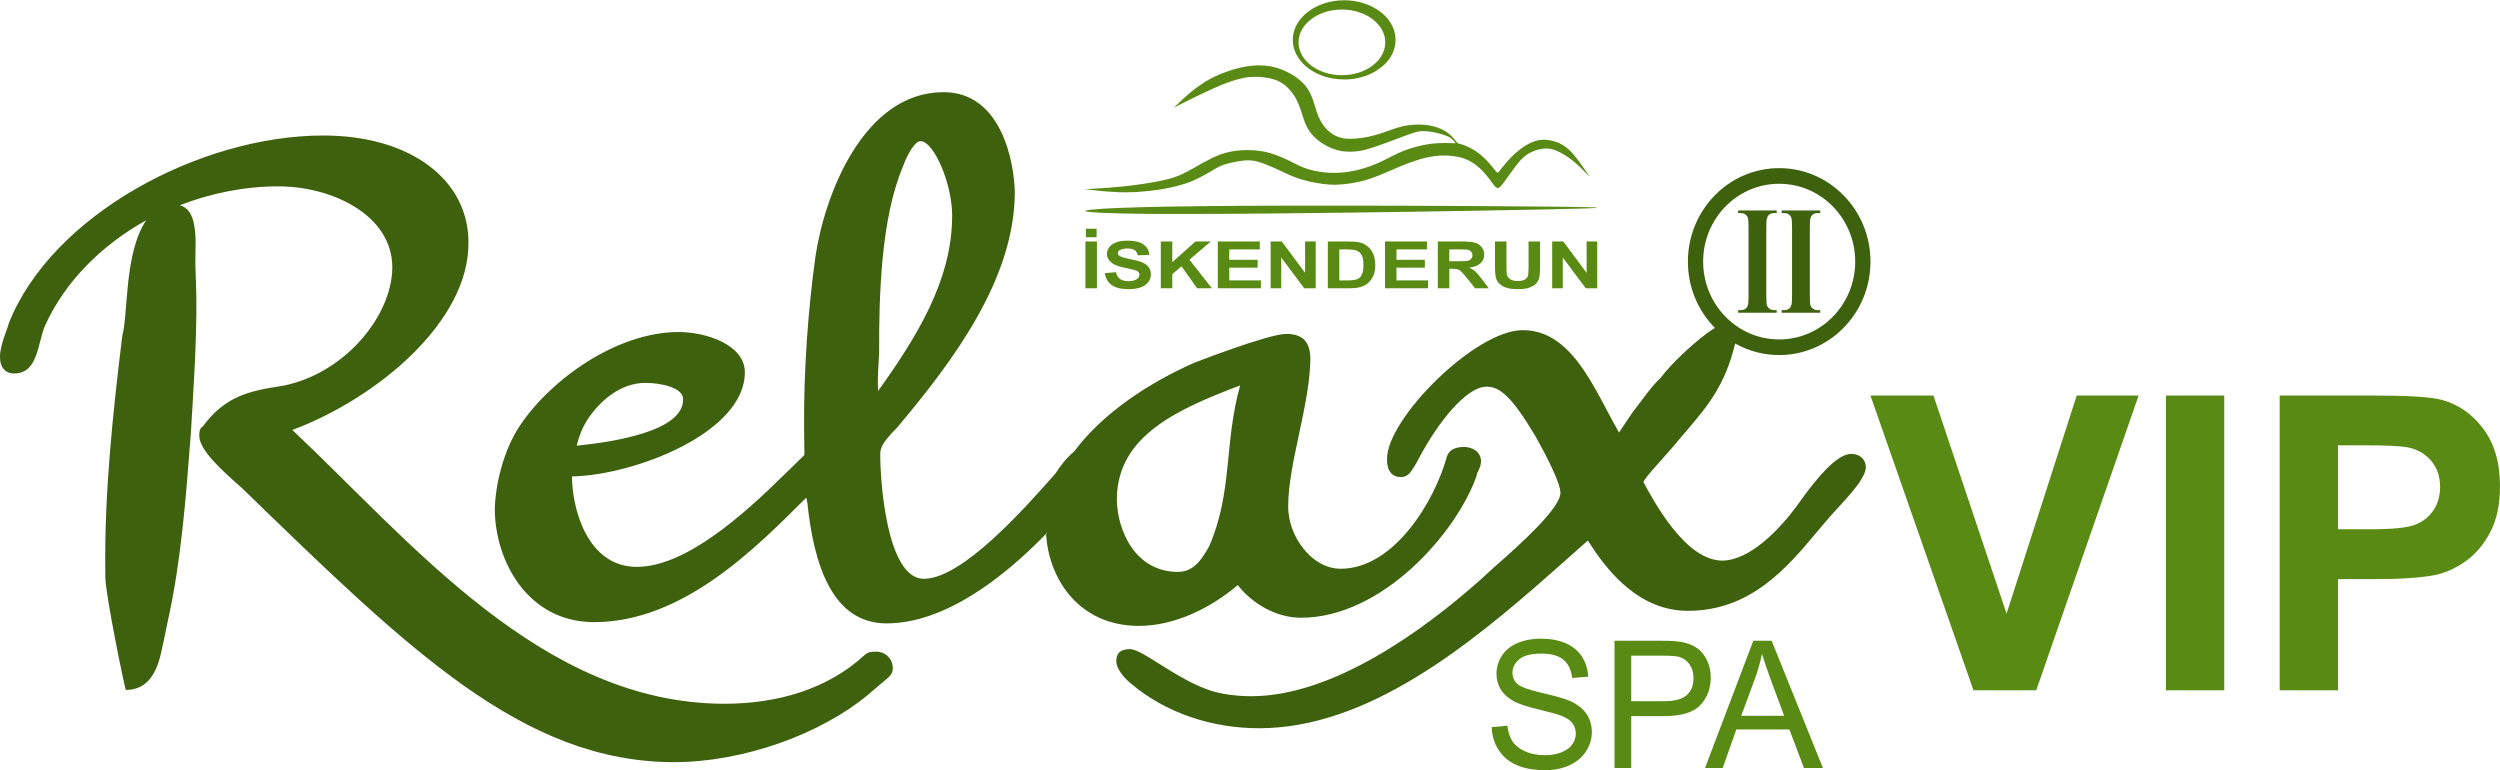 <?xml version="1.0" encoding="UTF-8"?>
<!-- Creator: CorelDRAW 2020 (64-Bit) -->
<svg xmlns="http://www.w3.org/2000/svg" xmlns:xlink="http://www.w3.org/1999/xlink" xmlns:xodm="http://www.corel.com/coreldraw/odm/2003" xml:space="preserve" width="1603px" height="494px" version="1.1" style="shape-rendering:geometricPrecision; text-rendering:geometricPrecision; image-rendering:optimizeQuality; fill-rule:evenodd; clip-rule:evenodd" viewBox="0 0 1317.74 405.79">
 <defs>
  <style type="text/css">
   <![CDATA[
    .fil1 {fill:#3E610E}
    .fil0 {fill:#598A13}
   ]]>
  </style>
 </defs>
 <g id="Layer_x0020_1">
  <path class="fil0" d="M1040.2 363.67l-54.29 -155.34 33.21 0 38.53 114.99 36.98 -114.99 32.63 0 -53.96 155.34 -33.1 0zm101.47 0l0 -155.34 30.73 0 0 155.34 -30.73 0zm59.94 0l0 -155.34 49.13 0c18.62,0 30.73,0.76 36.38,2.32 8.69,2.35 15.97,7.41 21.83,15.22 5.86,7.81 8.79,17.9 8.79,30.26 0,9.55 -1.69,17.54 -5.05,24.05 -3.39,6.51 -7.66,11.61 -12.85,15.33 -5.19,3.69 -10.49,6.15 -15.86,7.34 -7.31,1.48 -17.87,2.25 -31.72,2.25l-19.92 0 0 58.57 -30.73 0zm30.73 -129.09l0 44.26 16.71 0c12.04,0 20.06,-0.83 24.12,-2.46 4.06,-1.62 7.24,-4.16 9.54,-7.66 2.29,-3.47 3.46,-7.49 3.46,-12.12 0,-5.67 -1.63,-10.34 -4.84,-14.02 -3.25,-3.69 -7.31,-6.01 -12.29,-6.95 -3.64,-0.69 -10.95,-1.05 -21.97,-1.05l-14.73 0z"></path>
  <path class="fil1" d="M103.11 126.21c-0.32,-7.61 -1.3,-16.22 -8.3,-18.2 16.33,-6.29 33.81,-9.93 51.96,-9.93 27.99,0 59.91,14.89 60.02,42.69 -0.18,26.81 -27.09,57.92 -60.45,62.88 -18.14,2.65 -29,6.96 -39.34,20.86 -1.89,1.32 -1.89,2.64 -1.97,4.96 -0.07,7.61 12.18,18.53 22.33,27.47 87.79,85.06 148.16,144.63 227.96,144.63 36.69,0 77.38,-14.89 102.07,-35.41l10.93 -9.27c2.36,-2.32 2.26,-3.97 2.25,-5.3 -0.21,-4.63 -3.91,-8.27 -8.82,-8.27 -3.03,0 -4.45,0.33 -6.24,1.99 -19.4,17.87 -45.94,25.48 -73.55,25.48 -96.44,0 -165.52,-85.72 -227.87,-144.3 45.03,-16.88 93.09,-57.25 92.83,-98.62 0.16,-33.43 -30.76,-56.6 -76.52,-56.6 -65.05,0 -143.27,42.03 -165.74,98.96 -0.46,2.32 -4.87,11.91 -4.65,17.87 -0.08,4.96 2.49,8.61 7.41,8.61 12.86,0 12.32,-16.22 16.44,-25.49 10.41,-22.83 29.43,-42.03 53.2,-55.27 -11.65,17.21 -9.44,49.64 -12.61,60.9 -4.95,40.38 -9.41,82.41 -8.97,123.11l0.02 3.98c0.03,9.26 10.45,59.57 10.82,59.57 17.02,0 18.36,-20.19 20.04,-26.15l2.04 -9.93c7.06,-31.77 9.49,-63.87 12.18,-98.95 1.42,-23.83 3.12,-47.99 2.93,-72.15l-0.54 -17.54 0.14 -12.58zm833.39 37.11l0 1.38 -20.33 0 0 -1.38 1.28 0c1.13,0 2.05,-0.29 2.73,-0.84 0.5,-0.38 0.89,-1.02 1.15,-1.93 0.21,-0.63 0.31,-2.32 0.31,-5.04l0 -35.55c0,-2.78 -0.1,-4.51 -0.31,-5.21 -0.21,-0.69 -0.64,-1.3 -1.27,-1.81 -0.64,-0.53 -1.51,-0.79 -2.61,-0.79l-1.28 0 0 -1.38 20.33 0 0 1.38 -1.29 0c-1.12,0 -2.02,0.28 -2.71,0.84 -0.49,0.38 -0.88,1.02 -1.17,1.93 -0.2,0.63 -0.31,2.31 -0.31,5.04l0 35.55c0,2.78 0.11,4.51 0.32,5.2 0.23,0.7 0.65,1.3 1.29,1.82 0.64,0.53 1.5,0.79 2.58,0.79l1.29 0zm22.93 0l0 1.38 -20.33 0 0 -1.38 1.29 0c1.13,0 2.04,-0.29 2.73,-0.84 0.5,-0.38 0.88,-1.02 1.14,-1.93 0.21,-0.63 0.32,-2.32 0.32,-5.04l0 -35.55c0,-2.78 -0.11,-4.51 -0.32,-5.21 -0.21,-0.69 -0.63,-1.3 -1.27,-1.81 -0.64,-0.53 -1.51,-0.79 -2.6,-0.79l-1.29 0 0 -1.38 20.33 0 0 1.38 -1.29 0c-1.12,0 -2.02,0.28 -2.71,0.84 -0.49,0.38 -0.88,1.02 -1.17,1.93 -0.2,0.63 -0.31,2.31 -0.31,5.04l0 35.55c0,2.78 0.11,4.51 0.32,5.2 0.23,0.7 0.65,1.3 1.29,1.82 0.64,0.53 1.5,0.79 2.58,0.79l1.29 0zm-21.63 -74.85c13.28,0 25.32,5.52 34.02,14.43 8.71,8.92 14.1,21.23 14.1,34.83 0,13.6 -5.39,25.92 -14.1,34.83 -8.7,8.92 -20.74,14.44 -34.02,14.44 -8.41,0 -16.32,-2.21 -23.2,-6.1 -5.31,22.16 -14.81,33.31 -25.29,45.59l-4.24 4.97c-6.67,8.27 -18.35,20.18 -18.82,22.5 4.86,8.94 21.82,41.37 41.49,41.37 14.75,0 30.66,-16.88 39.59,-29.12l4.05 -5.63c5.45,-7.28 16.46,-21.51 24.4,-21.51 4.54,0 7.67,2.98 7.68,6.95 0.13,6.95 -13.25,19.53 -19.46,26.81l-6.49 7.61 0 0c-15.72,18.86 -34.92,41.37 -67.82,41.37 -24.59,0 -41.4,-18.87 -52.72,-37.07l-20.16 17.87c-42.21,37.07 -95.65,81.09 -153.13,81.09 -24.21,0 -49.11,-7.61 -68.27,-24.16 -5.03,-4.31 -7.03,-8.61 -7.04,-11.25 0.08,-3.65 1.58,-6.29 7.25,-6.29 6.43,0 23.23,14.89 40.55,21.18 6.82,2.65 16.19,3.64 23.37,3.64 43.12,0 90.92,-34.75 120.97,-61.56l6.88 -6.29c14.79,-12.9 35.14,-31.44 35.11,-39.38 -0.02,-5.3 -7.74,-20.19 -13.17,-29.79 -12.56,-21.18 -18.92,-26.15 -25.72,-26.15 -10.97,0 -26.12,19.53 -35.87,38.06l-1.23 2.32c-2.81,4.64 -4.32,7.28 -8.1,7.28 -4.92,0 -7.48,-3.64 -7.32,-9.6 -0.08,-21.18 46.54,-67.84 71.5,-67.84 26.47,0 37.94,31.77 50.8,53.95l6.86 -10.26c4.98,-6.29 9.68,-13.57 15.05,-18.54 5.08,-7 19.18,-20.49 28.6,-26.33l-0.12 -0.13c-8.71,-8.91 -14.1,-21.23 -14.1,-34.83 0,-13.6 5.39,-25.91 14.1,-34.83 8.7,-8.91 20.73,-14.43 34.02,-14.43zm28.33 20.25c-7.24,-7.42 -17.27,-12.01 -28.33,-12.01 -11.07,0 -21.09,4.59 -28.34,12.01 -7.25,7.43 -11.74,17.68 -11.74,29.01 0,11.33 4.49,21.59 11.74,29.01 7.25,7.43 17.27,12.02 28.34,12.02 11.06,0 21.09,-4.59 28.33,-12.02 7.25,-7.42 11.74,-17.68 11.74,-29.01 0,-11.33 -4.49,-21.58 -11.74,-29.01zm-400.07 129.26c-3.46,2.77 -6.9,6.96 -9.74,11.46 -16.65,18.87 -49.17,55.49 -69.39,55.49 -19.67,0 -23.09,-52.29 -22.95,-66.19 0.08,-3.64 2.62,-6.62 5.44,-9.93l3.49 -3.64c30.39,-36.08 61.9,-78.77 62,-124.11 -0.35,-15.56 -6.92,-52.63 -37.56,-52.63 -42.36,0 -62.85,54.61 -67.54,86.72 -3.95,28.13 -6.19,60.89 -5.98,89.02 0.01,3.6 0.03,7.34 0.1,11.17l0 0 0 0.04c0.02,0.86 0.04,1.72 0.06,2.59 0,0.52 0.01,1.09 0.02,1.69l-9.91 9.67c-21.76,21.51 -52.66,49.31 -78.38,49.31 -26.85,0 -34.26,-32.1 -34.23,-47.66 33.1,-0.66 91.25,-23.16 91.12,-54.94 -0.06,-14.56 -20.5,-21.18 -34.88,-21.18 -32.52,0 -67.31,24.82 -83.67,49.31 -8.46,12.58 -13.02,30.79 -13.25,44.35 0.2,26.81 17.16,59.25 52.34,59.25 46.77,0 85.1,-38.93 111.79,-65.57 0.06,0.27 0.12,0.5 0.21,0.68 0.31,0.66 0.06,1.28 0.37,1.62 3.36,32.99 13.21,63.93 41.74,63.93 30.39,0 61.17,-23.51 84.48,-47.55 -0.13,-0.15 -0.26,-0.3 -0.39,-0.46 0.91,23.18 16.37,49.33 49.04,49.33 18.91,0 38.07,-9.6 52.02,-21.51 7.22,9.27 19.73,17.21 33.35,17.21 42.73,0 81.98,-44.68 92.55,-74.8 -0.1,-1.65 2.25,-3.97 2.33,-7.61 -0.02,-5.3 -4.85,-7.61 -9.01,-7.61 -4.16,0 -7.94,1.32 -9.06,5.29 -6.24,22.84 -27.56,58.91 -55.93,58.91 -15.5,0 -27.77,-17.54 -27.64,-32.76 -0.09,-22.51 11.61,-53.95 11.7,-78.44 -0.32,-7.61 -3.27,-12.58 -12.72,-12.58 -9.46,0 -48.54,15.23 -48.54,15.23 -23.52,10.36 -48.2,26.43 -63.38,46.9zm-141.39 16.11c0.05,0.21 0.07,0.63 0.08,1.18 -0.03,-0.39 -0.06,-0.78 -0.08,-1.18zm-115.16 -32.89c6.58,-9.93 17.41,-19.53 30.65,-19.53 8.7,0 20.06,2.65 19.89,8.6 0.35,16.88 -36.6,22.51 -56.07,24.5 1.21,-4.97 2.71,-8.94 5.53,-13.57zm153.88 -35.42c-0.12,-30.45 1.04,-70.82 12.47,-97.96 2.71,-7.61 6.66,-13.57 9.31,-13.57 7.18,0 16.82,22.84 16.7,39.38 0.04,34.09 -19.13,64.54 -39.06,92.34 -0.31,-6.29 0.14,-12.57 0.58,-20.19zm174 101.94c-4.23,7.61 -8.55,13.57 -16.5,13.57 -22.31,0 -31.94,-21.51 -32.2,-38.06 -0.04,-34.09 33,-47.99 65,-60.24 -8.58,30.45 -3.84,55.94 -16.3,84.73z"></path>
  <path class="fil0" d="M837.89 92.96c-0.07,-0.24 -0.36,-0.56 -0.51,-0.78 -0.17,-0.26 -0.36,-0.53 -0.55,-0.79l-3 -4.29c-0.09,-0.14 -0.17,-0.26 -0.27,-0.4 -0.19,-0.26 -0.35,-0.48 -0.54,-0.75 -0.19,-0.27 -0.38,-0.5 -0.56,-0.77 -1.16,-1.66 -3.98,-5.19 -5.51,-6.5 -1.14,-0.97 -1.81,-1.49 -3.1,-2.32 -0.29,-0.19 -0.58,-0.33 -0.88,-0.5 -1.18,-0.67 -2.62,-1.2 -3.95,-1.58 -2.77,-0.8 -5.86,-1.08 -8.75,-0.36 -0.38,0.1 -0.76,0.18 -1.11,0.3 -2.47,0.8 -4.31,1.82 -6.39,3.21 -0.14,0.1 -0.26,0.19 -0.41,0.29l-3.03 2.38c-0.15,0.13 -0.2,0.21 -0.34,0.33 -0.24,0.22 -0.46,0.39 -0.71,0.61l-1.36 1.34c-0.7,0.64 -1.33,1.35 -1.95,2.05 -1.26,1.42 -2.51,2.87 -3.66,4.36l-1.16 1.47c-0.16,0.19 -0.46,0.6 -0.79,0.58 -0.18,-0.01 -0.35,-0.15 -0.45,-0.25 -0.84,-0.88 -2.08,-2.57 -3,-3.62 -0.73,-0.84 -1.44,-1.69 -2.22,-2.49l-1.32 -1.33c-0.4,-0.41 -1.76,-1.61 -2.15,-1.89l-1.16 -0.89c-0.89,-0.68 -1.89,-1.31 -2.88,-1.87l-0.89 -0.5c-0.32,-0.16 -0.58,-0.32 -0.91,-0.47 -1.34,-0.63 -2.51,-1.13 -3.94,-1.59 -2.02,-0.65 -1.81,-0.14 -2.76,-1.37l-1.17 -1.46c-1.38,-1.69 -3.12,-3.21 -5.12,-4.35 -1.15,-0.66 -2.42,-1.25 -3.79,-1.72 -4.7,-1.62 -9.82,-1.89 -15.16,-1.18 -2.46,0.32 -4.57,0.9 -6.82,1.59 -0.34,0.1 -0.72,0.24 -1.05,0.35l-3.1 1.1c-4.87,1.74 -9.23,3.09 -14.47,3.76 -0.88,0.11 -1.71,0.14 -2.59,0.24 -0.86,0.1 -3.35,0.08 -4.23,0.06 -1.57,-0.04 -3.3,-0.42 -4.73,-0.92 -0.99,-0.34 -1.94,-0.8 -2.78,-1.34 -0.54,-0.36 -1.1,-0.7 -1.58,-1.12 -0.25,-0.22 -0.47,-0.41 -0.73,-0.63 -0.13,-0.11 -0.23,-0.2 -0.36,-0.31 -1.15,-0.98 -2.61,-2.85 -3.3,-4.03l-0.49 -0.8c-0.17,-0.29 -0.29,-0.56 -0.46,-0.87 -0.98,-1.8 -1.52,-3.72 -2.18,-5.62 -0.44,-1.29 -0.78,-2.65 -1.22,-3.95 -1.13,-3.31 -2.19,-5.8 -4.47,-8.6l-1.3 -1.4c-0.53,-0.59 -2.34,-2.01 -2.93,-2.46 -0.78,-0.59 -1.62,-1.1 -2.46,-1.62 -0.3,-0.19 -0.55,-0.33 -0.86,-0.51 -1.17,-0.67 -2.39,-1.28 -3.67,-1.83 -2.04,-0.88 -4.12,-1.54 -6.34,-2.01 -1.19,-0.25 -2.47,-0.4 -3.73,-0.51 -1.42,-0.13 -2.78,-0.12 -4.26,-0.12 -0.69,0.01 -1.96,0.12 -2.65,0.2 -0.9,0.09 -1.66,0.2 -2.53,0.33 -3.2,0.5 -6.97,1.55 -9.99,2.59 -0.36,0.13 -0.67,0.23 -1.04,0.36 -1.54,0.56 -4.42,1.68 -5.88,2.44 -1.5,0.77 -3.06,1.48 -4.45,2.37 -0.29,0.19 -0.57,0.34 -0.86,0.53l-4.62 3.21c-0.5,0.34 -1.02,0.8 -1.51,1.17 -0.7,0.53 -1.35,1.13 -2.03,1.67 -0.43,0.35 -0.88,0.73 -1.25,1.12 -0.38,0.39 -0.91,0.71 -1.27,1.11 -0.22,0.24 -0.44,0.41 -0.69,0.62l-1.05 0.99c-0.74,0.62 -1.37,1.34 -2.1,1.96 -0.49,0.42 -0.9,0.9 -1.39,1.32 -0.13,0.11 -0.28,0.18 -0.33,0.34 0.36,-0.2 0.72,-0.38 1.1,-0.58l2.3 -1.17c0.2,-0.1 0.38,-0.2 0.57,-0.29 0.2,-0.1 0.37,-0.19 0.58,-0.29l4.62 -2.3c1.53,-0.77 3.07,-1.54 4.64,-2.26l5.87 -2.76c0.72,-0.37 2.92,-1.29 3.63,-1.59 0.2,-0.09 0.39,-0.17 0.6,-0.26 1.45,-0.63 2.9,-1.19 4.39,-1.73 1.74,-0.63 3.43,-1.19 5.3,-1.72 1.95,-0.56 4.73,-1.15 6.72,-1.24 0.27,-0.02 0.57,-0.02 0.86,-0.05l1.74 -0.07c0.35,0 0.57,0.04 0.86,0.04 0.28,0 0.64,-0.02 0.91,0 0.54,0.06 1.13,0.07 1.69,0.12 1.08,0.1 2.16,0.25 3.15,0.43 3.08,0.52 5.71,1.46 8.18,3.17 0.54,0.38 1.2,0.89 1.64,1.34 0.07,0.07 0.14,0.13 0.23,0.2 0.45,0.38 0.87,0.83 1.26,1.26 3.05,3.37 4.52,6.36 5.96,10.55 1.78,5.17 2.51,9.52 6.62,13.92 0.4,0.43 0.81,0.85 1.27,1.25 0.33,0.28 0.52,0.52 0.89,0.77 0.15,0.11 0.32,0.26 0.46,0.39 0.72,0.63 1.68,1.26 2.49,1.78 1.02,0.67 3.26,1.91 4.56,2.36 0.85,0.3 1.66,0.65 2.56,0.9 3.2,0.92 4.61,0.98 7.98,0.98 1.67,0.01 3.29,-0.21 4.91,-0.48 1.46,-0.25 2.84,-0.65 4.26,-1.06 2.44,-0.7 5.43,-1.77 7.83,-2.64l6.37 -2.37c1.7,-0.65 3.4,-1.26 5.1,-1.9 2.18,-0.82 5.99,-2.24 8.2,-2.32 0.29,-0.01 0.52,-0.04 0.87,-0.04 0.87,0 1.79,0 2.63,0.09 1.04,0.12 2.12,0.27 3.13,0.45 2.1,0.39 6.18,1.5 8.07,2.48 0.85,0.44 1.6,0.98 2.21,1.64 0.08,0.09 0.12,0.14 0.2,0.22 0.3,0.33 0.99,1.04 1.09,1.41 -0.34,0.16 -1.34,0.04 -1.82,0.04l-1.9 -0.05c-0.66,-0.09 -3.21,-0.05 -3.86,0.01 -0.6,0.06 -1.27,-0.01 -1.88,0.07l-1.8 0.13c-2.58,0.19 -6.49,0.92 -8.91,1.6 -0.27,0.07 -0.54,0.14 -0.77,0.2 -1.92,0.46 -3.9,1.17 -5.73,1.82 -0.2,0.07 -0.45,0.17 -0.66,0.26l-2.97 1.25c-0.14,0.07 -0.18,0.1 -0.32,0.16l-3.1 1.53c-0.24,0.12 -0.41,0.2 -0.64,0.32 -0.81,0.42 -1.62,0.86 -2.46,1.26 -1.05,0.49 -2.06,1.05 -3.13,1.51l-3.3 1.4c-1.37,0.57 -2.78,1.01 -4.19,1.49 -0.91,0.31 -1.98,0.63 -2.93,0.86 -0.53,0.13 -0.99,0.25 -1.52,0.38 -2.35,0.57 -5.81,1.18 -8.31,1.29 -0.24,0.01 -0.65,0.05 -0.87,0.07 -0.17,0.02 -0.34,0 -0.5,0.01 -0.2,0.01 -0.22,0.04 -0.45,0.04 -0.94,0.01 -1.93,0.09 -2.84,0 -0.3,-0.03 -0.69,0.01 -1,0 -0.22,-0.01 -0.21,-0.03 -0.41,-0.04 -0.16,-0.01 -0.33,0.01 -0.49,-0.01 -0.24,-0.02 -0.67,-0.06 -0.92,-0.07 -1.8,-0.05 -5.12,-0.59 -6.79,-0.95 -2.02,-0.44 -3.93,-1 -5.82,-1.75 -2.4,-0.96 -4.62,-2.18 -6.91,-3.32l-1.25 -0.61c-0.13,-0.06 -0.2,-0.08 -0.33,-0.15l-1.6 -0.74c-3.11,-1.36 -6.42,-2.63 -9.86,-3.38 -3.8,-0.82 -6.61,-0.93 -10.68,-0.93l-2.76 0.14c-0.82,0.1 -1.68,0.15 -2.63,0.29 -0.57,0.08 -1.12,0.17 -1.65,0.27 -0.54,0.1 -1.06,0.2 -1.57,0.33 -1.94,0.49 -3.94,1.02 -5.74,1.81 -0.23,0.1 -0.44,0.17 -0.66,0.26 -0.22,0.1 -0.42,0.19 -0.66,0.29 -0.66,0.29 -1.29,0.55 -1.92,0.87l-4.87 2.56c-0.21,0.13 -0.4,0.22 -0.61,0.34 -2.36,1.36 -5.04,2.91 -7.44,4.16 -0.72,0.37 -1.45,0.77 -2.19,1.1 -0.21,0.09 -0.39,0.19 -0.62,0.29 -0.45,0.19 -0.85,0.41 -1.3,0.57 -0.67,0.23 -1.33,0.54 -2.05,0.79 -0.47,0.16 -0.92,0.33 -1.41,0.48 -1.46,0.45 -2.93,0.86 -4.47,1.21 -5.18,1.18 -10.94,2.07 -16.45,2.77 -1.15,0.15 -2.29,0.3 -3.44,0.41 -1.17,0.12 -2.33,0.27 -3.51,0.36 -1.17,0.09 -2.38,0.26 -3.56,0.31 -1.14,0.05 -2.49,0.23 -3.6,0.28 -0.9,0.04 -1.79,0.13 -2.69,0.19l-4.61 0.28c-0.2,0.01 -0.19,0.04 -0.41,0.04 -1.11,0.02 -2.22,0.16 -3.33,0.16 0.11,0.12 0.34,0.1 0.58,0.13 0.23,0.03 0.4,0.05 0.63,0.08l6.58 0.74c1.11,0.1 2.28,0.25 3.39,0.3l5.56 0.32c0.25,0 0.38,0.04 0.69,0.04 0.55,-0.01 0.92,0.04 1.45,0.04 1.04,0 1.93,0.03 2.97,0.04 0.3,0 0.39,-0.04 0.68,-0.04l3.6 -0.08c0.45,-0.04 0.93,-0.05 1.42,-0.08 4.45,-0.31 8.82,-0.77 13.16,-1.52 1.64,-0.28 3.25,-0.6 4.87,-0.95 2.5,-0.54 4.39,-1.1 6.8,-1.84 0.37,-0.11 0.68,-0.23 1.05,-0.36 0.38,-0.13 0.68,-0.24 1.06,-0.38 0.17,-0.06 0.33,-0.12 0.5,-0.19l1.52 -0.62c1.33,-0.57 2.61,-1.17 3.87,-1.82 0.63,-0.33 1.22,-0.63 1.84,-0.96l4.02 -2.28c1.96,-1.13 3.82,-2.37 6.02,-3.18 2.59,-0.96 5.32,-1.55 8.1,-2.03 0.81,-0.14 1.65,-0.24 2.54,-0.36 1.71,-0.21 3.88,-0.23 5.55,0.01 0.83,0.12 1.66,0.29 2.39,0.5 1.12,0.31 2.18,0.65 3.24,1.06l5.03 2.07c1.64,0.7 3.25,1.45 4.85,2.22 0.16,0.08 0.3,0.14 0.47,0.23 1.35,0.69 3.03,1.4 4.42,2 1.37,0.59 2.78,1.05 4.21,1.53 0.35,0.12 0.7,0.22 1.07,0.33 0.4,0.11 0.76,0.22 1.13,0.32 1.83,0.53 3.96,1.03 5.87,1.36 1.24,0.21 2.51,0.45 3.76,0.6 1.09,0.14 2.2,0.26 3.32,0.33 0.19,0.01 0.5,0.02 0.72,0.04 0.23,0.02 0.4,0.04 0.69,0.04 0.32,0 0.42,0.04 0.73,0.04l2.19 0 3.49 -0.22c4.12,-0.48 5.94,-0.8 9.92,-1.75l2.25 -0.61c0.76,-0.23 1.47,-0.45 2.2,-0.7l5.15 -1.94 11.47 -4.89c0.18,-0.07 0.32,-0.12 0.5,-0.19 2.07,-0.79 4.13,-1.65 6.27,-2.31 1.93,-0.59 3.49,-1.15 5.59,-1.62 1.5,-0.34 5.14,-1.02 6.93,-1.06l1.42 -0.08c0.57,-0.02 2.51,-0.04 2.95,0.01 0.24,0.04 0.44,0.01 0.69,0.03 2.37,0.17 4.11,0.41 6.38,0.95 0.34,0.08 0.75,0.2 1.09,0.31 1.77,0.6 3.34,1.3 4.88,2.25l1.66 1.12c0.56,0.38 1.27,1.04 1.54,1.23 0.48,0.33 1.71,1.52 2.17,1.99 1.41,1.44 2.57,2.85 3.8,4.43 0.71,0.91 1.32,1.85 2.03,2.76 0.66,0.85 1.89,2.74 3.26,1.73 0.41,-0.3 0.74,-0.64 1.06,-1.01 0.53,-0.61 1.05,-1.27 1.51,-1.93l1.99 -2.77c0.2,-0.26 0.37,-0.51 0.56,-0.77l1.73 -2.4c1.16,-1.55 2.26,-3.13 3.55,-4.61 0.11,-0.13 0.19,-0.22 0.31,-0.36 1.38,-1.59 2.98,-3.03 4.91,-4.14 1.57,-0.89 3.29,-1.57 5.13,-2.02 3.2,-0.79 5.81,-0.69 8.71,0.38 0.21,0.07 0.31,0.12 0.51,0.2 1.46,0.61 2.87,1.34 4.19,2.16 0.3,0.19 0.56,0.37 0.86,0.55 0.85,0.5 1.73,1.12 2.5,1.71 0.08,0.06 0.09,0.08 0.19,0.15 0.1,0.07 0.11,0.06 0.19,0.14 0.08,0.06 0.12,0.1 0.19,0.15l2.26 1.87c0.28,0.3 0.66,0.55 0.95,0.83 0.08,0.08 0.08,0.1 0.16,0.18 0.06,0.06 0.12,0.1 0.19,0.15 0.49,0.43 0.93,0.9 1.41,1.34l0.37 0.35c0.08,0.09 0.08,0.1 0.16,0.18 0.06,0.07 0.11,0.09 0.17,0.16l0.36 0.36c0.12,0.13 0.21,0.2 0.34,0.34l0.69 0.69c0.09,0.09 0.09,0.1 0.17,0.18 0.35,0.36 2.06,2.13 2.27,2.25 0.03,0.11 -0.01,0.06 0.09,0.12 -0.04,-0.11 0,-0.06 -0.09,-0.12zm-156.44 -72.76c0,1.97 0.01,2.96 0.53,4.89 0.26,0.99 0.71,2.21 1.16,3.09 0.23,0.46 0.74,1.43 1.02,1.83 0.97,1.41 1.18,1.8 2.54,3.23 0.24,0.26 0.48,0.47 0.71,0.73 0.11,0.11 0.26,0.23 0.39,0.34 0.16,0.13 0.23,0.24 0.38,0.37 0.69,0.59 1.75,1.4 2.53,1.92 3.44,2.26 7.64,3.97 11.93,4.65 4.29,0.68 8.74,0.69 12.99,-0.24 2.75,-0.6 5.42,-1.48 7.85,-2.74 0.68,-0.36 1.26,-0.68 1.91,-1.07l3.43 -2.5c0.35,-0.36 0.78,-0.69 1.12,-1.05 0.12,-0.13 0.23,-0.26 0.37,-0.39 0.78,-0.76 1.63,-1.88 2.25,-2.77 0.51,-0.73 0.92,-1.5 1.32,-2.28 0.61,-1.17 1.18,-2.96 1.42,-4.21 0.55,-2.88 0.33,-5.61 -0.57,-8.4 -0.64,-1.96 -1.73,-3.84 -3.03,-5.53 -0.55,-0.72 -1.67,-1.95 -2.44,-2.61 -0.17,-0.14 -0.24,-0.24 -0.39,-0.38l-1.42 -1.13c-0.94,-0.77 -2.75,-1.84 -3.89,-2.43 -4.37,-2.27 -9.47,-3.45 -14.6,-3.52l-0.91 0c-1.83,0.02 -3.66,0.19 -5.45,0.5 -0.9,0.15 -1.69,0.33 -2.53,0.53 -1.53,0.38 -3.15,0.93 -4.53,1.53 -1.51,0.65 -2.59,1.17 -3.95,2.01l-2.58 1.83c-0.33,0.28 -0.6,0.45 -0.98,0.8 -1.84,1.71 -3.09,3.17 -4.38,5.39 -0.18,0.32 -0.35,0.61 -0.5,0.94 -0.08,0.18 -0.14,0.3 -0.22,0.48 -0.09,0.18 -0.14,0.31 -0.21,0.49 -0.15,0.33 -0.27,0.68 -0.4,1.03 -0.47,1.26 -0.87,3.3 -0.87,4.67zm25.86 -15.32c12.62,0 22.86,7.74 22.86,17.3 0,9.56 -10.24,17.31 -22.86,17.31 -12.62,0 -22.85,-7.75 -22.85,-17.31 0,-9.56 10.23,-17.3 22.85,-17.3zm-135.19 106.12c0.09,0.28 0.65,0.34 0.92,0.39 1.07,0.19 3.92,0.47 5.01,0.48l2.6 0.15c0.69,0.05 2.02,0.04 2.66,0.11l6.74 0.21c0.95,0 1.76,0.04 2.73,0.04 0.3,0 0.38,0.04 0.64,0.04 0.23,0 0.46,0 0.68,0l1.37 0.04c0.45,0.01 0.92,0 1.37,0 0.52,0 0.9,0.04 1.37,0.04 1.88,-0.01 3.63,0.04 5.52,0.04 0.47,-0.01 0.82,0.04 1.32,0.04l4.2 -0.01c0.26,0.01 0.34,0.05 0.64,0.05l21.07 -0.01c4.5,0 8.88,-0.03 13.36,-0.03 2.24,0 4.39,-0.04 6.66,-0.04 1.15,0 2.16,-0.04 3.28,-0.04 1.13,0 2.25,0 3.38,0 0.58,0 1.01,-0.04 1.6,-0.04l3.37 0c0.61,0 1.04,-0.04 1.64,-0.04 2.27,0 4.4,-0.04 6.66,-0.04 2.75,0 5.56,-0.08 8.3,-0.08 0.61,0 1.07,-0.04 1.65,-0.04 1.08,0 2.25,0.01 3.32,-0.04 1.03,-0.05 2.35,0.09 3.33,0 1.01,-0.1 2.24,-0.03 3.33,-0.04 0.28,0 0.45,-0.04 0.78,-0.04l2.51 0c0.33,0.01 0.45,-0.04 0.77,-0.04l2.56 0.01c0.33,0 0.45,-0.05 0.77,-0.05l2.51 0c0.32,0.01 0.44,-0.04 0.77,-0.04l2.56 0.01c0.28,-0.01 0.44,-0.04 0.77,-0.04 0.79,0 1.74,0.06 2.5,-0.01 0.72,-0.07 3.88,-0.07 4.94,-0.07 0.27,0 0.55,0 0.82,0 0.33,0 0.47,-0.05 0.82,-0.04 0.56,0 1.13,0 1.69,0 0.6,0 1.04,-0.04 1.64,-0.04 3.33,0 6.57,-0.12 9.9,-0.12 0.58,0 1.03,-0.04 1.64,-0.04 0.51,0 1.19,0.03 1.68,0 0.76,-0.06 1.67,-0.04 2.47,-0.04 0.32,0 0.47,-0.04 0.82,-0.04 2.25,0.01 4.38,-0.08 6.61,-0.08 0.61,0 1.05,-0.04 1.64,-0.04 0.54,0 1.17,0.03 1.69,0l2.42 -0.03c0.31,0 0.48,-0.04 0.82,-0.04 2.25,0 4.36,-0.09 6.61,-0.08 0.34,0 0.46,-0.04 0.78,-0.04l1.69 0c0.34,0 0.48,-0.04 0.82,-0.04l4.1 -0.04c0.31,0 0.48,-0.04 0.82,-0.04 0.54,0 1.17,0.03 1.69,0 0.26,-0.01 0.45,-0.04 0.78,-0.04 1.95,0 3.85,-0.08 5.79,-0.08l2.42 -0.04c0.34,0 0.54,-0.03 0.82,-0.04 0.55,-0.01 1.13,0 1.68,0.01 0.33,0 0.45,-0.05 0.78,-0.05l4.12 -0.06c0.42,-0.05 1.21,-0.02 1.67,-0.02l2.46 -0.03c0.31,0 0.48,-0.04 0.83,-0.04 0.45,0 1.25,0.03 1.66,-0.02 0.52,-0.07 1.12,-0.02 1.67,-0.02 0.33,0 0.49,-0.04 0.77,-0.04 0.73,-0.01 3.77,-0.02 4.13,-0.06 0.41,-0.06 1.21,-0.02 1.66,-0.02 0.33,0 0.46,-0.04 0.78,-0.04l3.28 -0.04c0.35,0 0.52,-0.04 0.82,-0.04 1.17,0 2.18,-0.04 3.33,-0.04 0.34,0 0.5,-0.03 0.78,-0.04l3.28 -0.04c0.35,0 0.5,-0.04 0.82,-0.04 0.54,0.01 1.2,0.03 1.66,-0.02 0.43,-0.06 1.16,-0.01 1.63,-0.01 0.28,0 0.44,-0.05 0.77,-0.04 1.37,0 2.77,-0.08 4.15,-0.08l2.42 -0.04c0.34,0 0.48,-0.04 0.82,-0.04l8.18 -0.19c0.45,-0.05 1.86,-0.05 2.45,-0.05l1.6 -0.03c0.34,0 0.47,-0.05 0.82,-0.05l2.41 -0.07c0.28,-0.02 0.59,0.01 0.87,0l2.4 -0.1c0.46,-0.06 1.76,-0.03 2.42,-0.11l1.13 -0.09c0.15,-0.02 0.26,-0.05 0.39,-0.06l-0.9 -0.17c-0.24,-0.02 -0.67,-0.03 -0.93,-0.06 -0.64,-0.06 -1.34,-0.01 -2,-0.04l-0.96 -0.04c-0.17,0 -0.34,0 -0.5,0 -0.25,0 -0.3,-0.03 -0.5,-0.04 -0.32,-0.02 -0.69,0 -1.01,0 -0.39,0 -0.65,-0.04 -1,-0.04l-1.51 0c-0.23,0 -0.25,-0.03 -0.45,-0.04 -0.67,-0.03 -1.39,0.03 -2.05,0l-0.96 -0.04c-3.71,0 -7.41,-0.12 -11.13,-0.12 -0.71,0 -1.29,-0.04 -1.96,-0.04 -7.42,0 -14.88,-0.16 -22.3,-0.15 -0.66,0 -1.26,-0.04 -1.97,-0.04 -4.76,0 -9.51,-0.08 -14.27,-0.08 -1.39,0 -2.66,-0.04 -4.01,-0.04 -1.37,0 -2.74,0 -4.11,0 -1.38,0 -2.62,-0.04 -4.01,-0.04 -1.37,0 -2.74,0 -4.11,0 -1.35,0 -2.62,-0.04 -4.01,-0.04 -1.37,0 -2.74,0 -4.11,0 -1.39,0 -2.63,-0.04 -4.01,-0.04l-20.39 -0.04c-1.39,0 -2.64,-0.04 -4.01,-0.04 -15.01,0 -30.01,0 -45.01,0 -2.51,0 -4.87,0.04 -7.35,0.04 -4.96,0 -9.78,0.04 -14.73,0.04l-7.34 0.04c-0.36,0 -0.54,0.04 -0.87,0.04 -3.07,-0.01 -6.11,0.05 -9.17,0.04 -0.37,0 -0.55,0.04 -0.91,0.04 -0.78,0 -3.06,-0.06 -3.67,0.02 -1.04,0.14 -2.59,-0.08 -3.67,0.02 -1.07,0.11 -2.5,0 -3.61,0.08 -0.53,0.03 -1.27,0 -1.82,0 -0.67,0 -1.19,0.04 -1.82,0.04 -1.28,0 -2.4,0.03 -3.65,0.03l-3.62 0.07c-0.45,0.06 -1.32,0.02 -1.81,0.01 -0.35,0 -0.51,0.04 -0.87,0.04 -1.51,0 -3.03,0.08 -4.56,0.08 -2.39,0 -4.81,0.17 -7.2,0.16 -0.33,0 -0.51,0.04 -0.87,0.04 -0.27,0 -0.65,-0.02 -0.91,0 -0.38,0.04 -0.9,0.02 -1.33,0.04 -0.2,0.01 -0.22,0.04 -0.45,0.04 -0.65,0 -1.16,0.04 -1.78,0.04l-5.34 0.19c-0.58,0.03 -1.21,-0.01 -1.77,0.05 -0.55,0.05 -1.18,0.05 -1.78,0.07l-1.28 0.08c-0.15,0.01 -0.31,0 -0.46,0l-1.28 0.08c-0.7,0.03 -1.51,0.02 -2.2,0.11l-3.04 0.16c-0.73,0.02 -4.63,0.37 -5.49,0.46 -0.57,0.07 -1.05,0.12 -1.58,0.21 -0.42,0.08 -1.17,0.18 -1.37,0.43zm46.43 -54.28l0.02 -0.01c0,0 -0.02,0.01 -0.02,0.01zm-46.42 95.08l0 -24.66 6.05 0 0 24.66 -6.05 0zm0.25 -26.9l0 -4.48 5.63 0 0 4.48 -5.63 0zm9.97 18.91l5.88 -0.48c0.36,1.63 1.07,2.81 2.15,3.58 1.07,0.76 2.53,1.14 4.36,1.14 1.93,0 3.39,-0.34 4.37,-1.02 0.98,-0.67 1.48,-1.47 1.48,-2.37 0,-0.59 -0.21,-1.08 -0.62,-1.5 -0.41,-0.4 -1.13,-0.76 -2.17,-1.06 -0.7,-0.21 -2.3,-0.56 -4.8,-1.08 -3.22,-0.66 -5.48,-1.48 -6.79,-2.45 -1.82,-1.36 -2.73,-3.02 -2.73,-4.98 0,-1.25 0.42,-2.44 1.28,-3.53 0.86,-1.1 2.1,-1.93 3.73,-2.51 1.61,-0.57 3.56,-0.86 5.86,-0.86 3.73,0 6.55,0.68 8.44,2.06 1.89,1.37 2.88,3.2 2.97,5.49l-6.05 0.17c-0.26,-1.28 -0.81,-2.19 -1.65,-2.75 -0.84,-0.55 -2.11,-0.83 -3.79,-0.83 -1.74,0 -3.1,0.3 -4.08,0.89 -0.64,0.39 -0.96,0.9 -0.96,1.54 0,0.58 0.3,1.09 0.9,1.5 0.76,0.53 2.6,1.08 5.53,1.66 2.93,0.57 5.09,1.16 6.49,1.77 1.41,0.62 2.51,1.45 3.3,2.51 0.79,1.06 1.19,2.37 1.19,3.93 0,1.41 -0.48,2.74 -1.43,3.97 -0.95,1.24 -2.29,2.15 -4.03,2.75 -1.74,0.61 -3.91,0.9 -6.5,0.9 -3.78,0 -6.68,-0.71 -8.71,-2.16 -2.02,-1.43 -3.22,-3.53 -3.62,-6.28zm29.5 7.99l0 -24.66 6.06 0 0 10.93 12.19 -10.93 8.11 0 -11.27 9.61 11.86 15.05 -7.81 0 -8.22 -11.58 -4.86 4.13 0 7.45 -6.06 0zm30.06 0l0 -24.66 22.12 0 0 4.17 -16.07 0 0 5.47 14.95 0 0 4.17 -14.95 0 0 6.69 16.66 0 0 4.16 -22.71 0zm27.84 0l0 -24.66 5.86 0 12.3 16.53 0 -16.53 5.59 0 0 24.66 -6.05 0 -12.11 -16.21 0 16.21 -5.59 0zm30.14 -24.66l11.01 0c2.48,0 4.37,0.15 5.67,0.47 1.75,0.43 3.25,1.18 4.5,2.27 1.25,1.09 2.19,2.42 2.85,4 0.65,1.57 0.97,3.52 0.97,5.83 0,2.03 -0.3,3.77 -0.92,5.25 -0.74,1.79 -1.81,3.25 -3.19,4.36 -1.04,0.84 -2.45,1.49 -4.23,1.96 -1.33,0.35 -3.1,0.52 -5.33,0.52l-11.33 0 0 -24.66zm6.05 4.17l0 16.33 4.49 0c1.68,0 2.89,-0.08 3.63,-0.24 0.98,-0.2 1.79,-0.54 2.43,-1.03 0.64,-0.48 1.17,-1.27 1.57,-2.37 0.41,-1.11 0.61,-2.62 0.61,-4.52 0,-1.91 -0.2,-3.37 -0.61,-4.39 -0.4,-1.02 -0.97,-1.81 -1.7,-2.39 -0.73,-0.56 -1.66,-0.96 -2.79,-1.16 -0.83,-0.15 -2.48,-0.23 -4.93,-0.23l-2.7 0zm24.09 20.49l0 -24.66 22.12 0 0 4.17 -16.07 0 0 5.47 14.94 0 0 4.17 -14.94 0 0 6.69 16.66 0 0 4.16 -22.71 0zm27.84 0l0 -24.66 12.71 0c3.19,0 5.51,0.22 6.96,0.67 1.46,0.44 2.61,1.22 3.48,2.35 0.87,1.14 1.31,2.43 1.31,3.89 0,1.86 -0.66,3.38 -1.97,4.59 -1.32,1.2 -3.28,1.96 -5.89,2.28 1.3,0.62 2.37,1.31 3.21,2.07 0.85,0.75 1.99,2.09 3.42,4l3.65 4.81 -7.22 0 -4.32 -5.38c-1.55,-1.91 -2.62,-3.12 -3.2,-3.62 -0.57,-0.49 -1.17,-0.84 -1.81,-1.02 -0.65,-0.18 -1.66,-0.27 -3.05,-0.27l-1.23 0 0 10.29 -6.05 0zm6.05 -14.22l4.47 0c2.89,0 4.69,-0.11 5.42,-0.31 0.71,-0.2 1.28,-0.55 1.68,-1.04 0.41,-0.5 0.62,-1.12 0.62,-1.86 0,-0.83 -0.27,-1.49 -0.81,-2.01 -0.53,-0.51 -1.29,-0.83 -2.27,-0.97 -0.49,-0.06 -1.96,-0.08 -4.4,-0.08l-4.71 0 0 6.27zm24.09 -10.44l6.05 0 0 13.37c0,2.12 0.08,3.49 0.23,4.12 0.25,1.01 0.86,1.82 1.82,2.43 0.96,0.62 2.28,0.92 3.95,0.92 1.69,0 2.97,-0.29 3.83,-0.87 0.87,-0.58 1.38,-1.28 1.55,-2.13 0.18,-0.84 0.26,-2.23 0.26,-4.19l0 -13.65 6.06 0 0 12.97c0,2.96 -0.16,5.06 -0.49,6.28 -0.33,1.22 -0.92,2.26 -1.8,3.1 -0.87,0.84 -2.04,1.51 -3.5,2.01 -1.47,0.5 -3.37,0.75 -5.73,0.75 -2.84,0 -5,-0.27 -6.47,-0.81 -1.47,-0.55 -2.63,-1.25 -3.48,-2.12 -0.86,-0.88 -1.42,-1.79 -1.69,-2.75 -0.39,-1.41 -0.59,-3.5 -0.59,-6.26l0 -13.17zm30.14 24.66l0 -24.66 5.86 0 12.3 16.53 0 -16.53 5.59 0 0 24.66 -6.04 0 -12.12 -16.21 0 16.21 -5.59 0z"></path>
  <path class="fil0" d="M786.28 383.12l8.25 -0.75c0.39,3.38 1.3,6.14 2.74,8.31 1.44,2.15 3.66,3.9 6.68,5.25 3.01,1.32 6.41,1.99 10.18,1.99 3.35,0 6.31,-0.5 8.87,-1.51 2.57,-1.02 4.47,-2.41 5.72,-4.17 1.25,-1.76 1.89,-3.68 1.89,-5.74 0,-2.1 -0.61,-3.92 -1.81,-5.5 -1.21,-1.56 -3.2,-2.87 -5.98,-3.95 -1.78,-0.69 -5.72,-1.78 -11.82,-3.27 -6.11,-1.48 -10.38,-2.87 -12.82,-4.18 -3.17,-1.69 -5.52,-3.78 -7.06,-6.26 -1.56,-2.48 -2.34,-5.28 -2.34,-8.35 0,-3.41 0.96,-6.58 2.86,-9.51 1.91,-2.95 4.67,-5.19 8.33,-6.72 3.65,-1.53 7.72,-2.29 12.18,-2.29 4.92,0 9.26,0.79 13.02,2.4 3.75,1.6 6.64,3.95 8.67,7.07 2.02,3.11 3.1,6.64 3.26,10.58l-8.44 0.65c-0.45,-4.23 -1.98,-7.43 -4.59,-9.58 -2.61,-2.18 -6.48,-3.25 -11.58,-3.25 -5.31,0 -9.19,0.98 -11.62,2.95 -2.43,1.97 -3.65,4.34 -3.65,7.12 0,2.4 0.87,4.39 2.59,5.95 1.69,1.54 6.1,3.15 13.24,4.78 7.14,1.64 12.04,3.06 14.7,4.27 3.85,1.8 6.71,4.06 8.54,6.83 1.84,2.74 2.76,5.92 2.76,9.51 0,3.57 -1.01,6.91 -3.04,10.07 -2.02,3.15 -4.91,5.6 -8.7,7.35 -3.78,1.75 -8.03,2.62 -12.78,2.62 -5.99,0 -11.01,-0.89 -15.07,-2.65 -4.06,-1.77 -7.23,-4.42 -9.53,-7.98 -2.32,-3.55 -3.53,-7.56 -3.65,-12.04zm64.73 21.55l0 -67.08 25.07 0c4.4,0 7.77,0.22 10.1,0.64 3.26,0.55 6,1.6 8.21,3.13 2.21,1.54 3.99,3.7 5.33,6.46 1.35,2.76 2.01,5.81 2.01,9.13 0,5.69 -1.79,10.51 -5.39,14.44 -3.59,3.96 -10.1,5.92 -19.49,5.92l-17.03 0 0 27.36 -8.81 0zm8.81 -35.22l17.15 0c5.69,0 9.71,-1.07 12.11,-3.21 2.38,-2.13 3.56,-5.13 3.56,-9.02 0,-2.8 -0.69,-5.2 -2.1,-7.2 -1.4,-2 -3.26,-3.32 -5.55,-3.96 -1.48,-0.39 -4.21,-0.6 -8.19,-0.6l-16.98 0 0 23.99zm38.88 35.22l25.47 -67.08 9.66 0 27.03 67.08 -10 0 -7.68 -20.33 -27.96 0 -7.2 20.33 -9.32 0zm26.38 -47.23l-7.28 19.69 22.63 0 -6.92 -18.6c-2.09,-5.65 -3.66,-10.32 -4.76,-14.01 -0.92,4.38 -2.14,8.67 -3.67,12.92z"></path>
 </g>
</svg>
